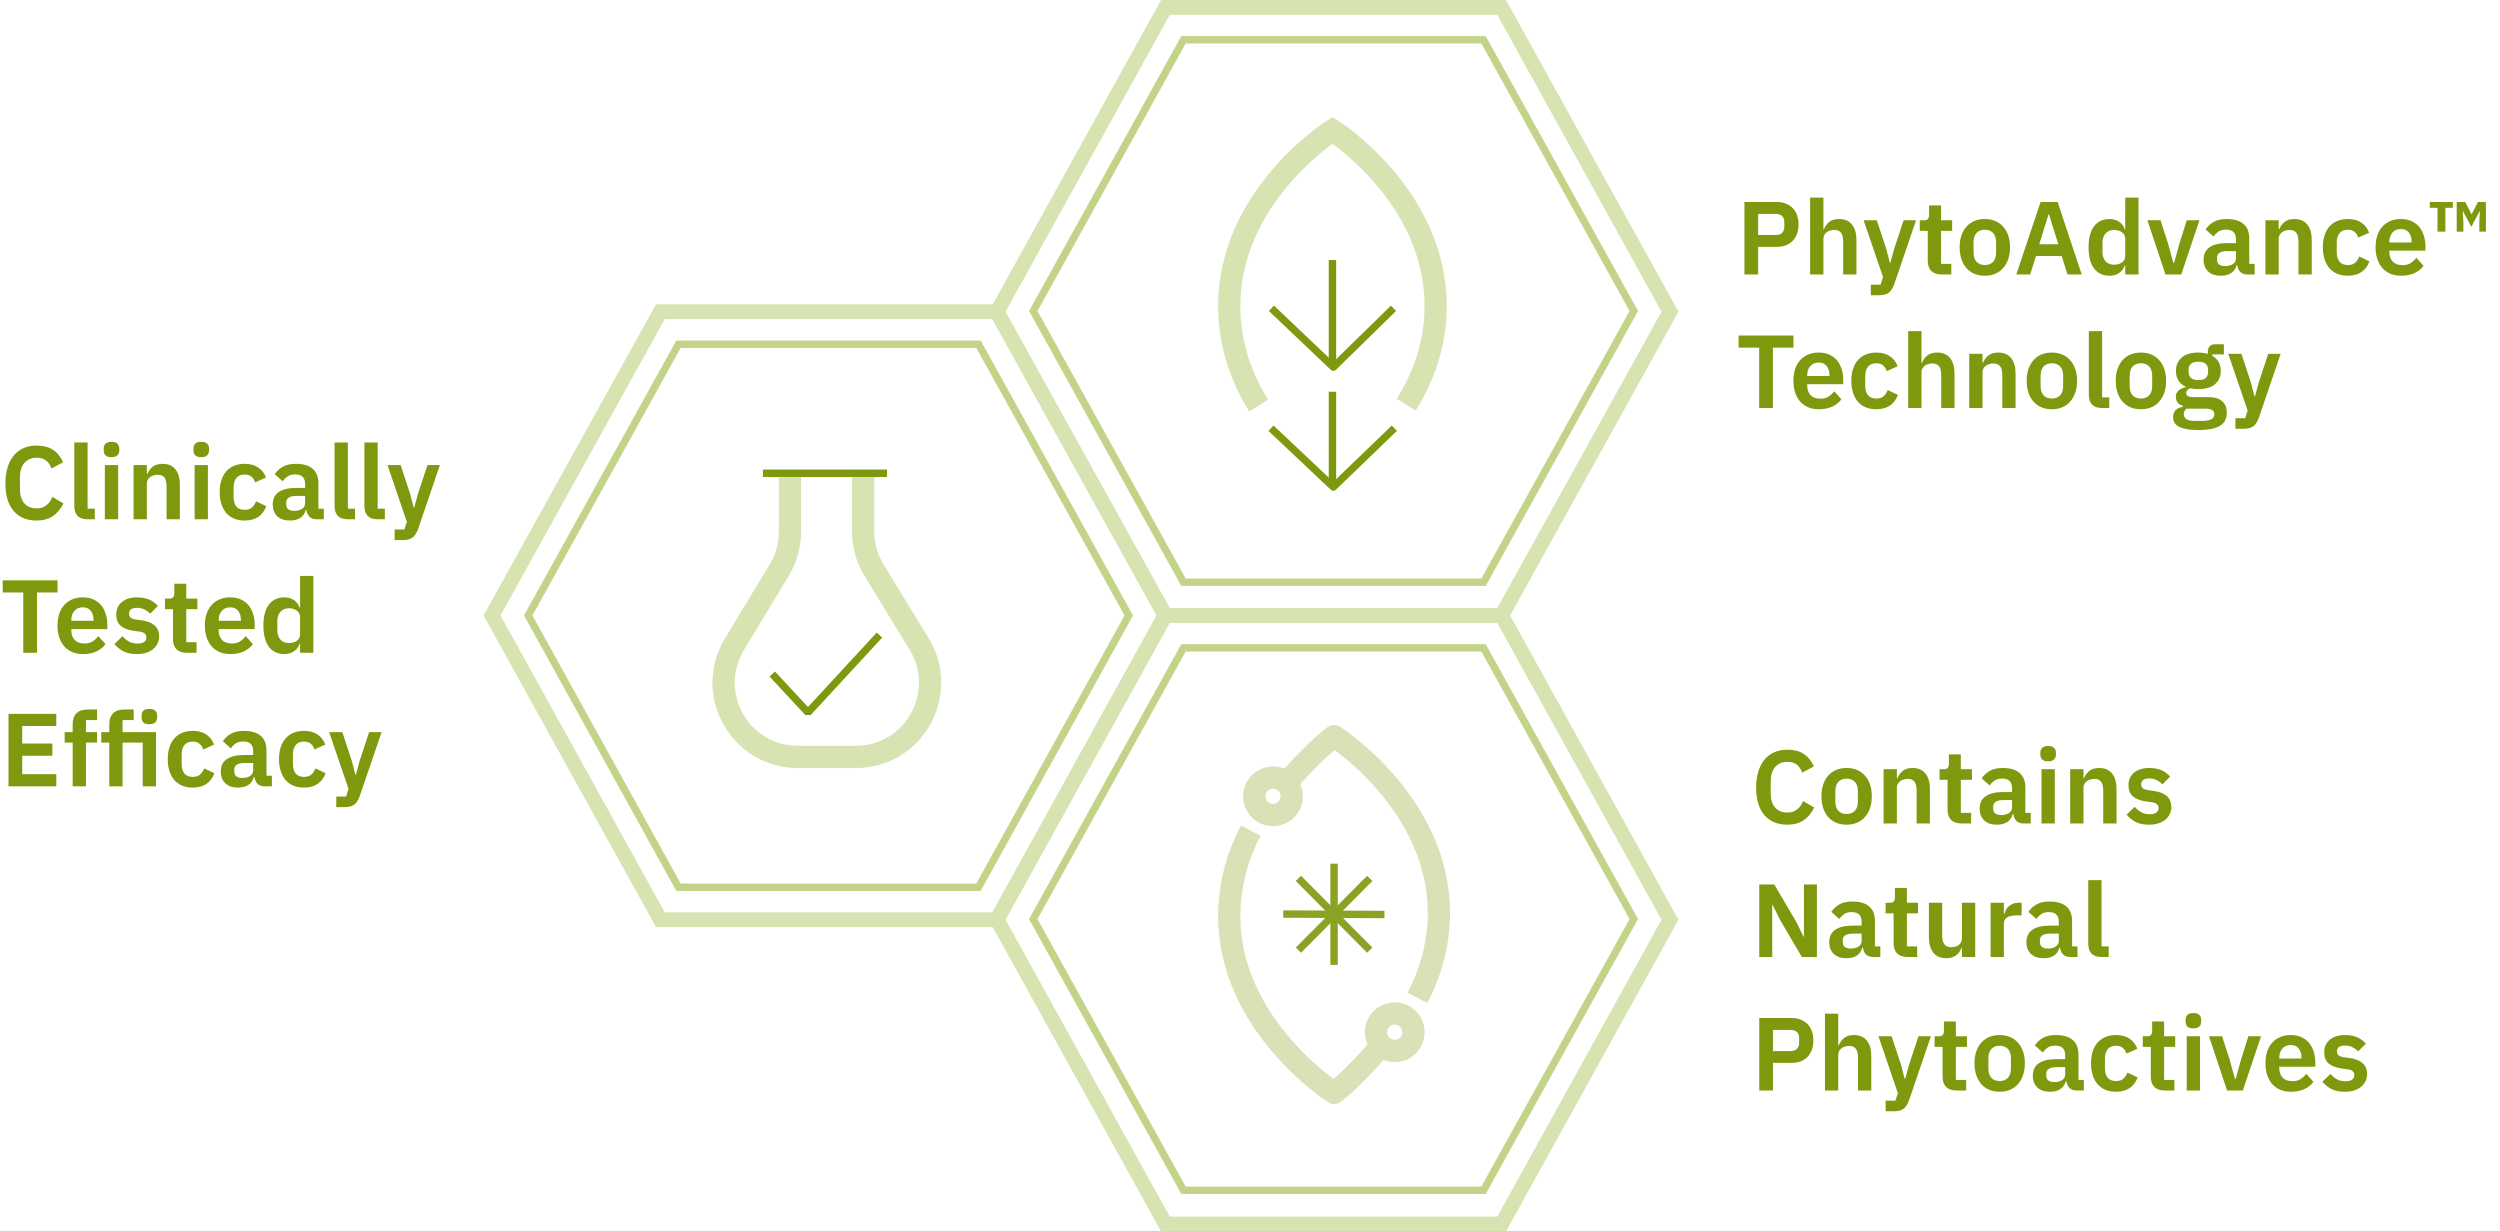 <svg width="337" height="166" viewBox="0 0 337 166" fill="none" xmlns="http://www.w3.org/2000/svg">
<path d="M235.148 37V27.228H239.544C239.992 27.228 240.393 27.303 240.748 27.452C241.112 27.592 241.42 27.797 241.672 28.068C241.924 28.329 242.115 28.647 242.246 29.02C242.377 29.393 242.442 29.804 242.442 30.252C242.442 30.709 242.377 31.125 242.246 31.498C242.115 31.862 241.924 32.179 241.672 32.45C241.42 32.711 241.112 32.917 240.748 33.066C240.393 33.206 239.992 33.276 239.544 33.276H236.996V37H235.148ZM236.996 31.68H239.376C239.731 31.68 240.011 31.587 240.216 31.4C240.421 31.204 240.524 30.929 240.524 30.574V29.93C240.524 29.575 240.421 29.305 240.216 29.118C240.011 28.931 239.731 28.838 239.376 28.838H236.996V31.68ZM244.005 26.64H245.797V30.91H245.867C246.016 30.518 246.249 30.191 246.567 29.93C246.893 29.659 247.341 29.524 247.911 29.524C248.667 29.524 249.245 29.771 249.647 30.266C250.048 30.761 250.249 31.465 250.249 32.38V37H248.457V32.562C248.457 32.039 248.363 31.647 248.177 31.386C247.99 31.125 247.682 30.994 247.253 30.994C247.066 30.994 246.884 31.022 246.707 31.078C246.539 31.125 246.385 31.199 246.245 31.302C246.114 31.395 246.007 31.517 245.923 31.666C245.839 31.806 245.797 31.974 245.797 32.17V37H244.005V26.64ZM256.606 29.692H258.286L255.346 38.302C255.253 38.563 255.145 38.787 255.024 38.974C254.912 39.17 254.777 39.329 254.618 39.45C254.459 39.571 254.268 39.66 254.044 39.716C253.82 39.772 253.559 39.8 253.26 39.8H252.182V38.372H253.498L253.834 37.35L251.216 29.692H252.994L254.268 33.556L254.744 35.404H254.828L255.332 33.556L256.606 29.692ZM261.75 37C261.134 37 260.662 36.841 260.336 36.524C260.018 36.197 259.86 35.735 259.86 35.138V31.12H258.782V29.692H259.342C259.612 29.692 259.794 29.631 259.888 29.51C259.99 29.379 260.042 29.188 260.042 28.936V27.69H261.652V29.692H263.15V31.12H261.652V35.572H263.038V37H261.75ZM267.547 37.168C267.025 37.168 266.553 37.079 266.133 36.902C265.723 36.725 265.368 36.468 265.069 36.132C264.78 35.796 264.556 35.395 264.397 34.928C264.239 34.452 264.159 33.92 264.159 33.332C264.159 32.744 264.239 32.217 264.397 31.75C264.556 31.283 264.78 30.887 265.069 30.56C265.368 30.224 265.723 29.967 266.133 29.79C266.553 29.613 267.025 29.524 267.547 29.524C268.07 29.524 268.541 29.613 268.961 29.79C269.381 29.967 269.736 30.224 270.025 30.56C270.324 30.887 270.553 31.283 270.711 31.75C270.87 32.217 270.949 32.744 270.949 33.332C270.949 33.92 270.87 34.452 270.711 34.928C270.553 35.395 270.324 35.796 270.025 36.132C269.736 36.468 269.381 36.725 268.961 36.902C268.541 37.079 268.07 37.168 267.547 37.168ZM267.547 35.726C268.023 35.726 268.397 35.581 268.667 35.292C268.938 35.003 269.073 34.578 269.073 34.018V32.66C269.073 32.109 268.938 31.689 268.667 31.4C268.397 31.111 268.023 30.966 267.547 30.966C267.081 30.966 266.712 31.111 266.441 31.4C266.171 31.689 266.035 32.109 266.035 32.66V34.018C266.035 34.578 266.171 35.003 266.441 35.292C266.712 35.581 267.081 35.726 267.547 35.726ZM278.698 37L277.914 34.508H274.442L273.672 37H271.796L275.072 27.228H277.368L280.616 37H278.698ZM276.206 28.908H276.136L274.89 32.926H277.466L276.206 28.908ZM286.48 35.782H286.41C286.28 36.202 286.032 36.538 285.668 36.79C285.304 37.042 284.88 37.168 284.394 37.168C283.47 37.168 282.761 36.837 282.266 36.174C281.781 35.511 281.538 34.564 281.538 33.332C281.538 32.109 281.781 31.171 282.266 30.518C282.761 29.855 283.47 29.524 284.394 29.524C284.88 29.524 285.304 29.65 285.668 29.902C286.032 30.145 286.28 30.476 286.41 30.896H286.48V26.64H288.272V37H286.48V35.782ZM284.968 35.684C285.398 35.684 285.757 35.581 286.046 35.376C286.336 35.171 286.48 34.877 286.48 34.494V32.17C286.48 31.815 286.336 31.531 286.046 31.316C285.757 31.101 285.398 30.994 284.968 30.994C284.502 30.994 284.124 31.153 283.834 31.47C283.554 31.778 283.414 32.193 283.414 32.716V33.976C283.414 34.499 283.554 34.914 283.834 35.222C284.124 35.53 284.502 35.684 284.968 35.684ZM291.907 37L289.471 29.692H291.235L292.257 32.842L292.971 35.446H293.069L293.783 32.842L294.777 29.692H296.485L294.035 37H291.907ZM302.933 37C302.541 37 302.229 36.888 301.995 36.664C301.771 36.431 301.631 36.123 301.575 35.74H301.491C301.37 36.216 301.123 36.575 300.749 36.818C300.376 37.051 299.914 37.168 299.363 37.168C298.617 37.168 298.043 36.972 297.641 36.58C297.24 36.188 297.039 35.665 297.039 35.012C297.039 34.256 297.31 33.696 297.851 33.332C298.393 32.959 299.163 32.772 300.161 32.772H301.407V32.24C301.407 31.829 301.3 31.512 301.085 31.288C300.871 31.064 300.525 30.952 300.049 30.952C299.629 30.952 299.289 31.045 299.027 31.232C298.775 31.409 298.561 31.624 298.383 31.876L297.319 30.924C297.59 30.504 297.949 30.168 298.397 29.916C298.845 29.655 299.438 29.524 300.175 29.524C301.165 29.524 301.916 29.748 302.429 30.196C302.943 30.644 303.199 31.288 303.199 32.128V35.572H303.927V37H302.933ZM299.965 35.866C300.367 35.866 300.707 35.777 300.987 35.6C301.267 35.423 301.407 35.161 301.407 34.816V33.85H300.259C299.326 33.85 298.859 34.149 298.859 34.746V34.984C298.859 35.283 298.953 35.507 299.139 35.656C299.335 35.796 299.611 35.866 299.965 35.866ZM305.378 37V29.692H307.17V30.91H307.24C307.389 30.518 307.622 30.191 307.94 29.93C308.266 29.659 308.714 29.524 309.284 29.524C310.04 29.524 310.618 29.771 311.02 30.266C311.421 30.761 311.622 31.465 311.622 32.38V37H309.83V32.562C309.83 32.039 309.736 31.647 309.55 31.386C309.363 31.125 309.055 30.994 308.626 30.994C308.439 30.994 308.257 31.022 308.08 31.078C307.912 31.125 307.758 31.199 307.618 31.302C307.487 31.395 307.38 31.517 307.296 31.666C307.212 31.806 307.17 31.974 307.17 32.17V37H305.378ZM316.492 37.168C315.951 37.168 315.47 37.079 315.05 36.902C314.63 36.725 314.276 36.468 313.986 36.132C313.706 35.796 313.492 35.395 313.342 34.928C313.193 34.452 313.118 33.92 313.118 33.332C313.118 32.744 313.193 32.217 313.342 31.75C313.492 31.283 313.706 30.887 313.986 30.56C314.276 30.224 314.63 29.967 315.05 29.79C315.47 29.613 315.951 29.524 316.492 29.524C317.23 29.524 317.836 29.687 318.312 30.014C318.798 30.341 319.148 30.793 319.362 31.372L317.892 32.03C317.808 31.722 317.65 31.47 317.416 31.274C317.192 31.069 316.884 30.966 316.492 30.966C315.988 30.966 315.61 31.125 315.358 31.442C315.116 31.759 314.994 32.175 314.994 32.688V34.018C314.994 34.531 315.116 34.947 315.358 35.264C315.61 35.572 315.988 35.726 316.492 35.726C316.922 35.726 317.253 35.619 317.486 35.404C317.72 35.18 317.902 34.905 318.032 34.578L319.404 35.236C319.162 35.88 318.793 36.365 318.298 36.692C317.804 37.009 317.202 37.168 316.492 37.168ZM323.672 37.168C323.13 37.168 322.645 37.079 322.216 36.902C321.796 36.715 321.436 36.459 321.138 36.132C320.848 35.796 320.624 35.395 320.466 34.928C320.307 34.452 320.228 33.92 320.228 33.332C320.228 32.753 320.302 32.231 320.452 31.764C320.61 31.297 320.834 30.901 321.124 30.574C321.413 30.238 321.768 29.981 322.188 29.804C322.608 29.617 323.084 29.524 323.616 29.524C324.185 29.524 324.68 29.622 325.1 29.818C325.52 30.014 325.865 30.28 326.136 30.616C326.406 30.952 326.607 31.344 326.738 31.792C326.878 32.231 326.948 32.702 326.948 33.206V33.794H322.09V33.976C322.09 34.508 322.239 34.937 322.538 35.264C322.836 35.581 323.28 35.74 323.868 35.74C324.316 35.74 324.68 35.647 324.96 35.46C325.249 35.273 325.506 35.035 325.73 34.746L326.696 35.824C326.397 36.244 325.986 36.575 325.464 36.818C324.95 37.051 324.353 37.168 323.672 37.168ZM323.644 30.868C323.168 30.868 322.79 31.027 322.51 31.344C322.23 31.661 322.09 32.072 322.09 32.576V32.688H325.086V32.562C325.086 32.058 324.96 31.652 324.708 31.344C324.465 31.027 324.11 30.868 323.644 30.868ZM328.574 31.232V28.012H327.538V27.228H330.646V28.012H329.638V31.232H328.574ZM331.164 31.232V27.228H332.312L333.138 28.838H333.208L334.02 27.228H335.098V31.232H334.216V29.776L334.286 28.502H334.23L333.138 30.574L332.018 28.502H331.962L332.06 29.776V31.232H331.164ZM238.984 46.866V55H237.136V46.866H234.364V45.228H241.756V46.866H238.984ZM245.195 55.168C244.654 55.168 244.168 55.079 243.739 54.902C243.319 54.715 242.96 54.459 242.661 54.132C242.372 53.796 242.148 53.395 241.989 52.928C241.83 52.452 241.751 51.92 241.751 51.332C241.751 50.753 241.826 50.231 241.975 49.764C242.134 49.297 242.358 48.901 242.647 48.574C242.936 48.238 243.291 47.981 243.711 47.804C244.131 47.617 244.607 47.524 245.139 47.524C245.708 47.524 246.203 47.622 246.623 47.818C247.043 48.014 247.388 48.28 247.659 48.616C247.93 48.952 248.13 49.344 248.261 49.792C248.401 50.231 248.471 50.702 248.471 51.206V51.794H243.613V51.976C243.613 52.508 243.762 52.937 244.061 53.264C244.36 53.581 244.803 53.74 245.391 53.74C245.839 53.74 246.203 53.647 246.483 53.46C246.772 53.273 247.029 53.035 247.253 52.746L248.219 53.824C247.92 54.244 247.51 54.575 246.987 54.818C246.474 55.051 245.876 55.168 245.195 55.168ZM245.167 48.868C244.691 48.868 244.313 49.027 244.033 49.344C243.753 49.661 243.613 50.072 243.613 50.576V50.688H246.609V50.562C246.609 50.058 246.483 49.652 246.231 49.344C245.988 49.027 245.634 48.868 245.167 48.868ZM252.932 55.168C252.39 55.168 251.91 55.079 251.49 54.902C251.07 54.725 250.715 54.468 250.426 54.132C250.146 53.796 249.931 53.395 249.782 52.928C249.632 52.452 249.558 51.92 249.558 51.332C249.558 50.744 249.632 50.217 249.782 49.75C249.931 49.283 250.146 48.887 250.426 48.56C250.715 48.224 251.07 47.967 251.49 47.79C251.91 47.613 252.39 47.524 252.932 47.524C253.669 47.524 254.276 47.687 254.752 48.014C255.237 48.341 255.587 48.793 255.802 49.372L254.332 50.03C254.248 49.722 254.089 49.47 253.856 49.274C253.632 49.069 253.324 48.966 252.932 48.966C252.428 48.966 252.05 49.125 251.798 49.442C251.555 49.759 251.434 50.175 251.434 50.688V52.018C251.434 52.531 251.555 52.947 251.798 53.264C252.05 53.572 252.428 53.726 252.932 53.726C253.361 53.726 253.692 53.619 253.926 53.404C254.159 53.18 254.341 52.905 254.472 52.578L255.844 53.236C255.601 53.88 255.232 54.365 254.738 54.692C254.243 55.009 253.641 55.168 252.932 55.168ZM257.225 44.64H259.017V48.91H259.087C259.237 48.518 259.47 48.191 259.787 47.93C260.114 47.659 260.562 47.524 261.131 47.524C261.887 47.524 262.466 47.771 262.867 48.266C263.269 48.761 263.469 49.465 263.469 50.38V55H261.677V50.562C261.677 50.039 261.584 49.647 261.397 49.386C261.211 49.125 260.903 48.994 260.473 48.994C260.287 48.994 260.105 49.022 259.927 49.078C259.759 49.125 259.605 49.199 259.465 49.302C259.335 49.395 259.227 49.517 259.143 49.666C259.059 49.806 259.017 49.974 259.017 50.17V55H257.225V44.64ZM265.456 55V47.692H267.248V48.91H267.318C267.467 48.518 267.701 48.191 268.018 47.93C268.345 47.659 268.793 47.524 269.362 47.524C270.118 47.524 270.697 47.771 271.098 48.266C271.499 48.761 271.7 49.465 271.7 50.38V55H269.908V50.562C269.908 50.039 269.815 49.647 269.628 49.386C269.441 49.125 269.133 48.994 268.704 48.994C268.517 48.994 268.335 49.022 268.158 49.078C267.99 49.125 267.836 49.199 267.696 49.302C267.565 49.395 267.458 49.517 267.374 49.666C267.29 49.806 267.248 49.974 267.248 50.17V55H265.456ZM276.584 55.168C276.062 55.168 275.59 55.079 275.17 54.902C274.76 54.725 274.405 54.468 274.106 54.132C273.817 53.796 273.593 53.395 273.434 52.928C273.276 52.452 273.196 51.92 273.196 51.332C273.196 50.744 273.276 50.217 273.434 49.75C273.593 49.283 273.817 48.887 274.106 48.56C274.405 48.224 274.76 47.967 275.17 47.79C275.59 47.613 276.062 47.524 276.584 47.524C277.107 47.524 277.578 47.613 277.998 47.79C278.418 47.967 278.773 48.224 279.062 48.56C279.361 48.887 279.59 49.283 279.748 49.75C279.907 50.217 279.986 50.744 279.986 51.332C279.986 51.92 279.907 52.452 279.748 52.928C279.59 53.395 279.361 53.796 279.062 54.132C278.773 54.468 278.418 54.725 277.998 54.902C277.578 55.079 277.107 55.168 276.584 55.168ZM276.584 53.726C277.06 53.726 277.434 53.581 277.704 53.292C277.975 53.003 278.11 52.578 278.11 52.018V50.66C278.11 50.109 277.975 49.689 277.704 49.4C277.434 49.111 277.06 48.966 276.584 48.966C276.118 48.966 275.749 49.111 275.478 49.4C275.208 49.689 275.072 50.109 275.072 50.66V52.018C275.072 52.578 275.208 53.003 275.478 53.292C275.749 53.581 276.118 53.726 276.584 53.726ZM283.367 55C282.751 55 282.298 54.846 282.009 54.538C281.72 54.23 281.575 53.796 281.575 53.236V44.64H283.367V53.572H284.333V55H283.367ZM288.588 55.168C288.066 55.168 287.594 55.079 287.174 54.902C286.764 54.725 286.409 54.468 286.11 54.132C285.821 53.796 285.597 53.395 285.438 52.928C285.28 52.452 285.2 51.92 285.2 51.332C285.2 50.744 285.28 50.217 285.438 49.75C285.597 49.283 285.821 48.887 286.11 48.56C286.409 48.224 286.764 47.967 287.174 47.79C287.594 47.613 288.066 47.524 288.588 47.524C289.111 47.524 289.582 47.613 290.002 47.79C290.422 47.967 290.777 48.224 291.066 48.56C291.365 48.887 291.594 49.283 291.752 49.75C291.911 50.217 291.99 50.744 291.99 51.332C291.99 51.92 291.911 52.452 291.752 52.928C291.594 53.395 291.365 53.796 291.066 54.132C290.777 54.468 290.422 54.725 290.002 54.902C289.582 55.079 289.111 55.168 288.588 55.168ZM288.588 53.726C289.064 53.726 289.438 53.581 289.708 53.292C289.979 53.003 290.114 52.578 290.114 52.018V50.66C290.114 50.109 289.979 49.689 289.708 49.4C289.438 49.111 289.064 48.966 288.588 48.966C288.122 48.966 287.753 49.111 287.482 49.4C287.212 49.689 287.076 50.109 287.076 50.66V52.018C287.076 52.578 287.212 53.003 287.482 53.292C287.753 53.581 288.122 53.726 288.588 53.726ZM300.173 55.616C300.173 55.999 300.103 56.335 299.963 56.624C299.832 56.923 299.613 57.17 299.305 57.366C298.997 57.562 298.6 57.711 298.115 57.814C297.63 57.917 297.037 57.968 296.337 57.968C295.721 57.968 295.198 57.926 294.769 57.842C294.34 57.767 293.985 57.655 293.705 57.506C293.434 57.366 293.238 57.189 293.117 56.974C292.996 56.759 292.935 56.517 292.935 56.246C292.935 55.835 293.047 55.513 293.271 55.28C293.504 55.056 293.826 54.911 294.237 54.846V54.692C293.938 54.617 293.705 54.473 293.537 54.258C293.378 54.034 293.299 53.773 293.299 53.474C293.299 53.287 293.336 53.124 293.411 52.984C293.486 52.835 293.584 52.709 293.705 52.606C293.836 52.503 293.98 52.419 294.139 52.354C294.298 52.279 294.466 52.223 294.643 52.186V52.13C294.195 51.925 293.859 51.64 293.635 51.276C293.42 50.912 293.313 50.487 293.313 50.002C293.313 49.255 293.57 48.658 294.083 48.21C294.596 47.753 295.348 47.524 296.337 47.524C296.561 47.524 296.78 47.538 296.995 47.566C297.219 47.594 297.424 47.641 297.611 47.706V47.468C297.611 46.759 297.956 46.404 298.647 46.404H299.781V47.776H298.227V47.972C298.61 48.187 298.894 48.467 299.081 48.812C299.268 49.157 299.361 49.554 299.361 50.002C299.361 50.739 299.104 51.332 298.591 51.78C298.087 52.228 297.336 52.452 296.337 52.452C295.908 52.452 295.534 52.41 295.217 52.326C295.077 52.391 294.956 52.48 294.853 52.592C294.75 52.695 294.699 52.825 294.699 52.984C294.699 53.348 295.016 53.53 295.651 53.53H297.611C298.507 53.53 299.156 53.717 299.557 54.09C299.968 54.454 300.173 54.963 300.173 55.616ZM298.493 55.826C298.493 55.593 298.4 55.411 298.213 55.28C298.026 55.149 297.704 55.084 297.247 55.084H294.755C294.503 55.271 294.377 55.523 294.377 55.84C294.377 56.12 294.494 56.339 294.727 56.498C294.96 56.657 295.357 56.736 295.917 56.736H296.813C297.401 56.736 297.826 56.661 298.087 56.512C298.358 56.363 298.493 56.134 298.493 55.826ZM296.337 51.234C297.214 51.234 297.653 50.861 297.653 50.114V49.876C297.653 49.129 297.214 48.756 296.337 48.756C295.46 48.756 295.021 49.129 295.021 49.876V50.114C295.021 50.861 295.46 51.234 296.337 51.234ZM305.756 47.692H307.436L304.496 56.302C304.403 56.563 304.296 56.787 304.174 56.974C304.062 57.17 303.927 57.329 303.768 57.45C303.61 57.571 303.418 57.66 303.194 57.716C302.97 57.772 302.709 57.8 302.41 57.8H301.332V56.372H302.648L302.984 55.35L300.366 47.692H302.144L303.418 51.556L303.894 53.404H303.978L304.482 51.556L305.756 47.692Z" fill="#7E990D"/>
<path d="M240.942 111.168C240.298 111.168 239.715 111.065 239.192 110.86C238.679 110.645 238.235 110.328 237.862 109.908C237.498 109.488 237.218 108.97 237.022 108.354C236.826 107.729 236.728 107.005 236.728 106.184C236.728 105.363 236.826 104.635 237.022 104C237.218 103.356 237.498 102.819 237.862 102.39C238.235 101.951 238.679 101.62 239.192 101.396C239.715 101.172 240.298 101.06 240.942 101.06C241.819 101.06 242.547 101.247 243.126 101.62C243.705 101.993 244.167 102.558 244.512 103.314L242.93 104.154C242.79 103.715 242.561 103.365 242.244 103.104C241.927 102.833 241.493 102.698 240.942 102.698C240.251 102.698 239.701 102.931 239.29 103.398C238.889 103.865 238.688 104.518 238.688 105.358V106.898C238.688 107.747 238.889 108.401 239.29 108.858C239.701 109.306 240.251 109.53 240.942 109.53C241.493 109.53 241.941 109.381 242.286 109.082C242.641 108.783 242.897 108.415 243.056 107.976L244.554 108.858C244.199 109.586 243.728 110.155 243.14 110.566C242.552 110.967 241.819 111.168 240.942 111.168ZM248.916 111.168C248.394 111.168 247.922 111.079 247.502 110.902C247.092 110.725 246.737 110.468 246.438 110.132C246.149 109.796 245.925 109.395 245.766 108.928C245.608 108.452 245.528 107.92 245.528 107.332C245.528 106.744 245.608 106.217 245.766 105.75C245.925 105.283 246.149 104.887 246.438 104.56C246.737 104.224 247.092 103.967 247.502 103.79C247.922 103.613 248.394 103.524 248.916 103.524C249.439 103.524 249.91 103.613 250.33 103.79C250.75 103.967 251.105 104.224 251.394 104.56C251.693 104.887 251.922 105.283 252.08 105.75C252.239 106.217 252.318 106.744 252.318 107.332C252.318 107.92 252.239 108.452 252.08 108.928C251.922 109.395 251.693 109.796 251.394 110.132C251.105 110.468 250.75 110.725 250.33 110.902C249.91 111.079 249.439 111.168 248.916 111.168ZM248.916 109.726C249.392 109.726 249.766 109.581 250.036 109.292C250.307 109.003 250.442 108.578 250.442 108.018V106.66C250.442 106.109 250.307 105.689 250.036 105.4C249.766 105.111 249.392 104.966 248.916 104.966C248.45 104.966 248.081 105.111 247.81 105.4C247.54 105.689 247.404 106.109 247.404 106.66V108.018C247.404 108.578 247.54 109.003 247.81 109.292C248.081 109.581 248.45 109.726 248.916 109.726ZM253.907 111V103.692H255.699V104.91H255.769C255.918 104.518 256.152 104.191 256.469 103.93C256.796 103.659 257.244 103.524 257.813 103.524C258.569 103.524 259.148 103.771 259.549 104.266C259.95 104.761 260.151 105.465 260.151 106.38V111H258.359V106.562C258.359 106.039 258.266 105.647 258.079 105.386C257.892 105.125 257.584 104.994 257.155 104.994C256.968 104.994 256.786 105.022 256.609 105.078C256.441 105.125 256.287 105.199 256.147 105.302C256.016 105.395 255.909 105.517 255.825 105.666C255.741 105.806 255.699 105.974 255.699 106.17V111H253.907ZM264.42 111C263.804 111 263.332 110.841 263.006 110.524C262.688 110.197 262.53 109.735 262.53 109.138V105.12H261.452V103.692H262.012C262.282 103.692 262.464 103.631 262.558 103.51C262.66 103.379 262.712 103.188 262.712 102.936V101.69H264.322V103.692H265.82V105.12H264.322V109.572H265.708V111H264.42ZM272.75 111C272.358 111 272.045 110.888 271.812 110.664C271.588 110.431 271.448 110.123 271.392 109.74H271.308C271.187 110.216 270.939 110.575 270.566 110.818C270.193 111.051 269.731 111.168 269.18 111.168C268.433 111.168 267.859 110.972 267.458 110.58C267.057 110.188 266.856 109.665 266.856 109.012C266.856 108.256 267.127 107.696 267.668 107.332C268.209 106.959 268.979 106.772 269.978 106.772H271.224V106.24C271.224 105.829 271.117 105.512 270.902 105.288C270.687 105.064 270.342 104.952 269.866 104.952C269.446 104.952 269.105 105.045 268.844 105.232C268.592 105.409 268.377 105.624 268.2 105.876L267.136 104.924C267.407 104.504 267.766 104.168 268.214 103.916C268.662 103.655 269.255 103.524 269.992 103.524C270.981 103.524 271.733 103.748 272.246 104.196C272.759 104.644 273.016 105.288 273.016 106.128V109.572H273.744V111H272.75ZM269.782 109.866C270.183 109.866 270.524 109.777 270.804 109.6C271.084 109.423 271.224 109.161 271.224 108.816V107.85H270.076C269.143 107.85 268.676 108.149 268.676 108.746V108.984C268.676 109.283 268.769 109.507 268.956 109.656C269.152 109.796 269.427 109.866 269.782 109.866ZM276.09 102.628C275.717 102.628 275.446 102.544 275.278 102.376C275.12 102.208 275.04 101.993 275.04 101.732V101.452C275.04 101.191 275.12 100.976 275.278 100.808C275.446 100.64 275.717 100.556 276.09 100.556C276.454 100.556 276.72 100.64 276.888 100.808C277.056 100.976 277.14 101.191 277.14 101.452V101.732C277.14 101.993 277.056 102.208 276.888 102.376C276.72 102.544 276.454 102.628 276.09 102.628ZM275.194 103.692H276.986V111H275.194V103.692ZM279.063 111V103.692H280.855V104.91H280.925C281.075 104.518 281.308 104.191 281.625 103.93C281.952 103.659 282.4 103.524 282.969 103.524C283.725 103.524 284.304 103.771 284.705 104.266C285.107 104.761 285.307 105.465 285.307 106.38V111H283.515V106.562C283.515 106.039 283.422 105.647 283.235 105.386C283.049 105.125 282.741 104.994 282.311 104.994C282.125 104.994 281.943 105.022 281.765 105.078C281.597 105.125 281.443 105.199 281.303 105.302C281.173 105.395 281.065 105.517 280.981 105.666C280.897 105.806 280.855 105.974 280.855 106.17V111H279.063ZM289.688 111.168C288.988 111.168 288.4 111.051 287.924 110.818C287.448 110.575 287.028 110.244 286.664 109.824L287.756 108.76C288.026 109.068 288.32 109.311 288.638 109.488C288.964 109.665 289.338 109.754 289.758 109.754C290.187 109.754 290.495 109.679 290.682 109.53C290.878 109.381 290.976 109.175 290.976 108.914C290.976 108.699 290.906 108.531 290.766 108.41C290.635 108.279 290.406 108.191 290.08 108.144L289.352 108.046C288.558 107.943 287.952 107.719 287.532 107.374C287.121 107.019 286.916 106.506 286.916 105.834C286.916 105.479 286.981 105.162 287.112 104.882C287.242 104.593 287.429 104.35 287.672 104.154C287.914 103.949 288.204 103.795 288.54 103.692C288.885 103.58 289.268 103.524 289.688 103.524C290.042 103.524 290.355 103.552 290.626 103.608C290.906 103.655 291.158 103.729 291.382 103.832C291.606 103.925 291.811 104.047 291.998 104.196C292.184 104.336 292.366 104.495 292.544 104.672L291.494 105.722C291.279 105.498 291.022 105.311 290.724 105.162C290.425 105.013 290.098 104.938 289.744 104.938C289.352 104.938 289.067 105.008 288.89 105.148C288.722 105.288 288.638 105.47 288.638 105.694C288.638 105.937 288.708 106.123 288.848 106.254C288.997 106.375 289.244 106.464 289.59 106.52L290.332 106.618C291.909 106.842 292.698 107.561 292.698 108.774C292.698 109.129 292.623 109.455 292.474 109.754C292.334 110.043 292.133 110.295 291.872 110.51C291.61 110.715 291.293 110.879 290.92 111C290.556 111.112 290.145 111.168 289.688 111.168ZM239.948 123.988L238.94 121.958H238.898V129H237.148V119.228H239.178L242.118 124.24L243.126 126.27H243.168V119.228H244.918V129H242.888L239.948 123.988ZM252.475 129C252.083 129 251.77 128.888 251.537 128.664C251.313 128.431 251.173 128.123 251.117 127.74H251.033C250.911 128.216 250.664 128.575 250.291 128.818C249.917 129.051 249.455 129.168 248.905 129.168C248.158 129.168 247.584 128.972 247.183 128.58C246.781 128.188 246.581 127.665 246.581 127.012C246.581 126.256 246.851 125.696 247.393 125.332C247.934 124.959 248.704 124.772 249.703 124.772H250.949V124.24C250.949 123.829 250.841 123.512 250.627 123.288C250.412 123.064 250.067 122.952 249.591 122.952C249.171 122.952 248.83 123.045 248.569 123.232C248.317 123.409 248.102 123.624 247.925 123.876L246.861 122.924C247.131 122.504 247.491 122.168 247.939 121.916C248.387 121.655 248.979 121.524 249.717 121.524C250.706 121.524 251.457 121.748 251.971 122.196C252.484 122.644 252.741 123.288 252.741 124.128V127.572H253.469V129H252.475ZM249.507 127.866C249.908 127.866 250.249 127.777 250.529 127.6C250.809 127.423 250.949 127.161 250.949 126.816V125.85H249.801C248.867 125.85 248.401 126.149 248.401 126.746V126.984C248.401 127.283 248.494 127.507 248.681 127.656C248.877 127.796 249.152 127.866 249.507 127.866ZM257.146 129C256.53 129 256.059 128.841 255.732 128.524C255.415 128.197 255.256 127.735 255.256 127.138V123.12H254.178V121.692H254.738C255.009 121.692 255.191 121.631 255.284 121.51C255.387 121.379 255.438 121.188 255.438 120.936V119.69H257.048V121.692H258.546V123.12H257.048V127.572H258.434V129H257.146ZM264.468 127.782H264.398C264.333 127.969 264.244 128.146 264.132 128.314C264.03 128.473 263.894 128.617 263.726 128.748C263.568 128.879 263.372 128.981 263.138 129.056C262.914 129.131 262.653 129.168 262.354 129.168C261.598 129.168 261.02 128.921 260.618 128.426C260.217 127.931 260.016 127.227 260.016 126.312V121.692H261.808V126.13C261.808 126.634 261.906 127.021 262.102 127.292C262.298 127.553 262.611 127.684 263.04 127.684C263.218 127.684 263.39 127.661 263.558 127.614C263.736 127.567 263.89 127.497 264.02 127.404C264.151 127.301 264.258 127.18 264.342 127.04C264.426 126.891 264.468 126.718 264.468 126.522V121.692H266.26V129H264.468V127.782ZM268.331 129V121.692H270.123V123.204H270.193C270.24 123.008 270.31 122.821 270.403 122.644C270.506 122.457 270.636 122.294 270.795 122.154C270.954 122.014 271.14 121.902 271.355 121.818C271.579 121.734 271.836 121.692 272.125 121.692H272.517V123.386H271.957C271.35 123.386 270.893 123.475 270.585 123.652C270.277 123.829 270.123 124.119 270.123 124.52V129H268.331ZM279.053 129C278.661 129 278.348 128.888 278.115 128.664C277.891 128.431 277.751 128.123 277.695 127.74H277.611C277.489 128.216 277.242 128.575 276.869 128.818C276.495 129.051 276.033 129.168 275.483 129.168C274.736 129.168 274.162 128.972 273.761 128.58C273.359 128.188 273.159 127.665 273.159 127.012C273.159 126.256 273.429 125.696 273.971 125.332C274.512 124.959 275.282 124.772 276.281 124.772H277.527V124.24C277.527 123.829 277.419 123.512 277.205 123.288C276.99 123.064 276.645 122.952 276.169 122.952C275.749 122.952 275.408 123.045 275.147 123.232C274.895 123.409 274.68 123.624 274.503 123.876L273.439 122.924C273.709 122.504 274.069 122.168 274.517 121.916C274.965 121.655 275.557 121.524 276.295 121.524C277.284 121.524 278.035 121.748 278.549 122.196C279.062 122.644 279.319 123.288 279.319 124.128V127.572H280.047V129H279.053ZM276.085 127.866C276.486 127.866 276.827 127.777 277.107 127.6C277.387 127.423 277.527 127.161 277.527 126.816V125.85H276.379C275.445 125.85 274.979 126.149 274.979 126.746V126.984C274.979 127.283 275.072 127.507 275.259 127.656C275.455 127.796 275.73 127.866 276.085 127.866ZM283.289 129C282.673 129 282.22 128.846 281.931 128.538C281.642 128.23 281.497 127.796 281.497 127.236V118.64H283.289V127.572H284.255V129H283.289ZM237.148 147V137.228H241.544C241.992 137.228 242.393 137.303 242.748 137.452C243.112 137.592 243.42 137.797 243.672 138.068C243.924 138.329 244.115 138.647 244.246 139.02C244.377 139.393 244.442 139.804 244.442 140.252C244.442 140.709 244.377 141.125 244.246 141.498C244.115 141.862 243.924 142.179 243.672 142.45C243.42 142.711 243.112 142.917 242.748 143.066C242.393 143.206 241.992 143.276 241.544 143.276H238.996V147H237.148ZM238.996 141.68H241.376C241.731 141.68 242.011 141.587 242.216 141.4C242.421 141.204 242.524 140.929 242.524 140.574V139.93C242.524 139.575 242.421 139.305 242.216 139.118C242.011 138.931 241.731 138.838 241.376 138.838H238.996V141.68ZM246.005 136.64H247.797V140.91H247.867C248.016 140.518 248.249 140.191 248.567 139.93C248.893 139.659 249.341 139.524 249.911 139.524C250.667 139.524 251.245 139.771 251.647 140.266C252.048 140.761 252.249 141.465 252.249 142.38V147H250.457V142.562C250.457 142.039 250.363 141.647 250.177 141.386C249.99 141.125 249.682 140.994 249.253 140.994C249.066 140.994 248.884 141.022 248.707 141.078C248.539 141.125 248.385 141.199 248.245 141.302C248.114 141.395 248.007 141.517 247.923 141.666C247.839 141.806 247.797 141.974 247.797 142.17V147H246.005V136.64ZM258.606 139.692H260.286L257.346 148.302C257.253 148.563 257.145 148.787 257.024 148.974C256.912 149.17 256.777 149.329 256.618 149.45C256.459 149.571 256.268 149.66 256.044 149.716C255.82 149.772 255.559 149.8 255.26 149.8H254.182V148.372H255.498L255.834 147.35L253.216 139.692H254.994L256.268 143.556L256.744 145.404H256.828L257.332 143.556L258.606 139.692ZM263.75 147C263.134 147 262.662 146.841 262.336 146.524C262.018 146.197 261.86 145.735 261.86 145.138V141.12H260.782V139.692H261.342C261.612 139.692 261.794 139.631 261.888 139.51C261.99 139.379 262.042 139.188 262.042 138.936V137.69H263.652V139.692H265.15V141.12H263.652V145.572H265.038V147H263.75ZM269.547 147.168C269.025 147.168 268.553 147.079 268.133 146.902C267.723 146.725 267.368 146.468 267.069 146.132C266.78 145.796 266.556 145.395 266.397 144.928C266.239 144.452 266.159 143.92 266.159 143.332C266.159 142.744 266.239 142.217 266.397 141.75C266.556 141.283 266.78 140.887 267.069 140.56C267.368 140.224 267.723 139.967 268.133 139.79C268.553 139.613 269.025 139.524 269.547 139.524C270.07 139.524 270.541 139.613 270.961 139.79C271.381 139.967 271.736 140.224 272.025 140.56C272.324 140.887 272.553 141.283 272.711 141.75C272.87 142.217 272.949 142.744 272.949 143.332C272.949 143.92 272.87 144.452 272.711 144.928C272.553 145.395 272.324 145.796 272.025 146.132C271.736 146.468 271.381 146.725 270.961 146.902C270.541 147.079 270.07 147.168 269.547 147.168ZM269.547 145.726C270.023 145.726 270.397 145.581 270.667 145.292C270.938 145.003 271.073 144.578 271.073 144.018V142.66C271.073 142.109 270.938 141.689 270.667 141.4C270.397 141.111 270.023 140.966 269.547 140.966C269.081 140.966 268.712 141.111 268.441 141.4C268.171 141.689 268.035 142.109 268.035 142.66V144.018C268.035 144.578 268.171 145.003 268.441 145.292C268.712 145.581 269.081 145.726 269.547 145.726ZM279.914 147C279.522 147 279.209 146.888 278.976 146.664C278.752 146.431 278.612 146.123 278.556 145.74H278.472C278.351 146.216 278.103 146.575 277.73 146.818C277.357 147.051 276.895 147.168 276.344 147.168C275.597 147.168 275.023 146.972 274.622 146.58C274.221 146.188 274.02 145.665 274.02 145.012C274.02 144.256 274.291 143.696 274.832 143.332C275.373 142.959 276.143 142.772 277.142 142.772H278.388V142.24C278.388 141.829 278.281 141.512 278.066 141.288C277.851 141.064 277.506 140.952 277.03 140.952C276.61 140.952 276.269 141.045 276.008 141.232C275.756 141.409 275.541 141.624 275.364 141.876L274.3 140.924C274.571 140.504 274.93 140.168 275.378 139.916C275.826 139.655 276.419 139.524 277.156 139.524C278.145 139.524 278.897 139.748 279.41 140.196C279.923 140.644 280.18 141.288 280.18 142.128V145.572H280.908V147H279.914ZM276.946 145.866C277.347 145.866 277.688 145.777 277.968 145.6C278.248 145.423 278.388 145.161 278.388 144.816V143.85H277.24C276.307 143.85 275.84 144.149 275.84 144.746V144.984C275.84 145.283 275.933 145.507 276.12 145.656C276.316 145.796 276.591 145.866 276.946 145.866ZM285.242 147.168C284.701 147.168 284.22 147.079 283.8 146.902C283.38 146.725 283.026 146.468 282.736 146.132C282.456 145.796 282.242 145.395 282.092 144.928C281.943 144.452 281.868 143.92 281.868 143.332C281.868 142.744 281.943 142.217 282.092 141.75C282.242 141.283 282.456 140.887 282.736 140.56C283.026 140.224 283.38 139.967 283.8 139.79C284.22 139.613 284.701 139.524 285.242 139.524C285.98 139.524 286.586 139.687 287.062 140.014C287.548 140.341 287.898 140.793 288.112 141.372L286.642 142.03C286.558 141.722 286.4 141.47 286.166 141.274C285.942 141.069 285.634 140.966 285.242 140.966C284.738 140.966 284.36 141.125 284.108 141.442C283.866 141.759 283.744 142.175 283.744 142.688V144.018C283.744 144.531 283.866 144.947 284.108 145.264C284.36 145.572 284.738 145.726 285.242 145.726C285.672 145.726 286.003 145.619 286.236 145.404C286.47 145.18 286.652 144.905 286.782 144.578L288.154 145.236C287.912 145.88 287.543 146.365 287.048 146.692C286.554 147.009 285.952 147.168 285.242 147.168ZM291.818 147C291.202 147 290.731 146.841 290.404 146.524C290.087 146.197 289.928 145.735 289.928 145.138V141.12H288.85V139.692H289.41C289.681 139.692 289.863 139.631 289.956 139.51C290.059 139.379 290.11 139.188 290.11 138.936V137.69H291.72V139.692H293.218V141.12H291.72V145.572H293.106V147H291.818ZM295.668 138.628C295.295 138.628 295.024 138.544 294.856 138.376C294.698 138.208 294.618 137.993 294.618 137.732V137.452C294.618 137.191 294.698 136.976 294.856 136.808C295.024 136.64 295.295 136.556 295.668 136.556C296.032 136.556 296.298 136.64 296.466 136.808C296.634 136.976 296.718 137.191 296.718 137.452V137.732C296.718 137.993 296.634 138.208 296.466 138.376C296.298 138.544 296.032 138.628 295.668 138.628ZM294.772 139.692H296.564V147H294.772V139.692ZM300.209 147L297.773 139.692H299.537L300.559 142.842L301.273 145.446H301.371L302.085 142.842L303.079 139.692H304.787L302.337 147H300.209ZM308.828 147.168C308.287 147.168 307.801 147.079 307.372 146.902C306.952 146.715 306.593 146.459 306.294 146.132C306.005 145.796 305.781 145.395 305.622 144.928C305.463 144.452 305.384 143.92 305.384 143.332C305.384 142.753 305.459 142.231 305.608 141.764C305.767 141.297 305.991 140.901 306.28 140.574C306.569 140.238 306.924 139.981 307.344 139.804C307.764 139.617 308.24 139.524 308.772 139.524C309.341 139.524 309.836 139.622 310.256 139.818C310.676 140.014 311.021 140.28 311.292 140.616C311.563 140.952 311.763 141.344 311.894 141.792C312.034 142.231 312.104 142.702 312.104 143.206V143.794H307.246V143.976C307.246 144.508 307.395 144.937 307.694 145.264C307.993 145.581 308.436 145.74 309.024 145.74C309.472 145.74 309.836 145.647 310.116 145.46C310.405 145.273 310.662 145.035 310.886 144.746L311.852 145.824C311.553 146.244 311.143 146.575 310.62 146.818C310.107 147.051 309.509 147.168 308.828 147.168ZM308.8 140.868C308.324 140.868 307.946 141.027 307.666 141.344C307.386 141.661 307.246 142.072 307.246 142.576V142.688H310.242V142.562C310.242 142.058 310.116 141.652 309.864 141.344C309.621 141.027 309.267 140.868 308.8 140.868ZM316.075 147.168C315.375 147.168 314.787 147.051 314.311 146.818C313.835 146.575 313.415 146.244 313.051 145.824L314.143 144.76C314.413 145.068 314.707 145.311 315.025 145.488C315.351 145.665 315.725 145.754 316.145 145.754C316.574 145.754 316.882 145.679 317.069 145.53C317.265 145.381 317.363 145.175 317.363 144.914C317.363 144.699 317.293 144.531 317.153 144.41C317.022 144.279 316.793 144.191 316.467 144.144L315.739 144.046C314.945 143.943 314.339 143.719 313.919 143.374C313.508 143.019 313.303 142.506 313.303 141.834C313.303 141.479 313.368 141.162 313.499 140.882C313.629 140.593 313.816 140.35 314.059 140.154C314.301 139.949 314.591 139.795 314.927 139.692C315.272 139.58 315.655 139.524 316.075 139.524C316.429 139.524 316.742 139.552 317.013 139.608C317.293 139.655 317.545 139.729 317.769 139.832C317.993 139.925 318.198 140.047 318.385 140.196C318.571 140.336 318.753 140.495 318.931 140.672L317.881 141.722C317.666 141.498 317.409 141.311 317.111 141.162C316.812 141.013 316.485 140.938 316.131 140.938C315.739 140.938 315.454 141.008 315.277 141.148C315.109 141.288 315.025 141.47 315.025 141.694C315.025 141.937 315.095 142.123 315.235 142.254C315.384 142.375 315.631 142.464 315.977 142.52L316.719 142.618C318.296 142.842 319.085 143.561 319.085 144.774C319.085 145.129 319.01 145.455 318.861 145.754C318.721 146.043 318.52 146.295 318.259 146.51C317.997 146.715 317.68 146.879 317.307 147C316.943 147.112 316.532 147.168 316.075 147.168Z" fill="#7E990D"/>
<path d="M4.942 70.168C4.298 70.168 3.715 70.065 3.192 69.86C2.679 69.645 2.235 69.328 1.862 68.908C1.498 68.488 1.218 67.97 1.022 67.354C0.826 66.729 0.728 66.005 0.728 65.184C0.728 64.363 0.826 63.635 1.022 63C1.218 62.356 1.498 61.819 1.862 61.39C2.235 60.951 2.679 60.62 3.192 60.396C3.715 60.172 4.298 60.06 4.942 60.06C5.819 60.06 6.547 60.247 7.126 60.62C7.705 60.993 8.167 61.558 8.512 62.314L6.93 63.154C6.79 62.715 6.561 62.365 6.244 62.104C5.927 61.833 5.493 61.698 4.942 61.698C4.251 61.698 3.701 61.931 3.29 62.398C2.889 62.865 2.688 63.518 2.688 64.358V65.898C2.688 66.747 2.889 67.401 3.29 67.858C3.701 68.306 4.251 68.53 4.942 68.53C5.493 68.53 5.941 68.381 6.286 68.082C6.641 67.783 6.897 67.415 7.056 66.976L8.554 67.858C8.199 68.586 7.728 69.155 7.14 69.566C6.552 69.967 5.819 70.168 4.942 70.168ZM11.81 70C11.194 70 10.742 69.846 10.452 69.538C10.163 69.23 10.018 68.796 10.018 68.236V59.64H11.81V68.572H12.776V70H11.81ZM15.03 61.628C14.656 61.628 14.386 61.544 14.218 61.376C14.059 61.208 13.98 60.993 13.98 60.732V60.452C13.98 60.191 14.059 59.976 14.218 59.808C14.386 59.64 14.656 59.556 15.03 59.556C15.394 59.556 15.66 59.64 15.828 59.808C15.996 59.976 16.08 60.191 16.08 60.452V60.732C16.08 60.993 15.996 61.208 15.828 61.376C15.66 61.544 15.394 61.628 15.03 61.628ZM14.134 62.692H15.926V70H14.134V62.692ZM18.003 70V62.692H19.795V63.91H19.865C20.014 63.518 20.247 63.191 20.565 62.93C20.892 62.659 21.34 62.524 21.909 62.524C22.665 62.524 23.244 62.771 23.645 63.266C24.046 63.761 24.247 64.465 24.247 65.38V70H22.455V65.562C22.455 65.039 22.361 64.647 22.175 64.386C21.988 64.125 21.68 63.994 21.251 63.994C21.064 63.994 20.882 64.022 20.705 64.078C20.537 64.125 20.383 64.199 20.243 64.302C20.112 64.395 20.005 64.517 19.921 64.666C19.837 64.806 19.795 64.974 19.795 65.17V70H18.003ZM27.129 61.628C26.756 61.628 26.485 61.544 26.317 61.376C26.159 61.208 26.079 60.993 26.079 60.732V60.452C26.079 60.191 26.159 59.976 26.317 59.808C26.485 59.64 26.756 59.556 27.129 59.556C27.493 59.556 27.759 59.64 27.927 59.808C28.095 59.976 28.179 60.191 28.179 60.452V60.732C28.179 60.993 28.095 61.208 27.927 61.376C27.759 61.544 27.493 61.628 27.129 61.628ZM26.233 62.692H28.025V70H26.233V62.692ZM32.986 70.168C32.445 70.168 31.964 70.079 31.544 69.902C31.124 69.725 30.77 69.468 30.48 69.132C30.2 68.796 29.986 68.395 29.836 67.928C29.687 67.452 29.612 66.92 29.612 66.332C29.612 65.744 29.687 65.217 29.836 64.75C29.986 64.283 30.2 63.887 30.48 63.56C30.77 63.224 31.124 62.967 31.544 62.79C31.964 62.613 32.445 62.524 32.986 62.524C33.724 62.524 34.33 62.687 34.806 63.014C35.292 63.341 35.642 63.793 35.856 64.372L34.386 65.03C34.302 64.722 34.144 64.47 33.91 64.274C33.686 64.069 33.378 63.966 32.986 63.966C32.482 63.966 32.104 64.125 31.852 64.442C31.61 64.759 31.488 65.175 31.488 65.688V67.018C31.488 67.531 31.61 67.947 31.852 68.264C32.104 68.572 32.482 68.726 32.986 68.726C33.416 68.726 33.747 68.619 33.98 68.404C34.214 68.18 34.396 67.905 34.526 67.578L35.898 68.236C35.656 68.88 35.287 69.365 34.792 69.692C34.298 70.009 33.696 70.168 32.986 70.168ZM42.656 70C42.264 70 41.952 69.888 41.718 69.664C41.494 69.431 41.354 69.123 41.298 68.74H41.214C41.093 69.216 40.846 69.575 40.472 69.818C40.099 70.051 39.637 70.168 39.086 70.168C38.34 70.168 37.766 69.972 37.364 69.58C36.963 69.188 36.762 68.665 36.762 68.012C36.762 67.256 37.033 66.696 37.574 66.332C38.115 65.959 38.886 65.772 39.884 65.772H41.13V65.24C41.13 64.829 41.023 64.512 40.808 64.288C40.593 64.064 40.248 63.952 39.772 63.952C39.352 63.952 39.011 64.045 38.75 64.232C38.498 64.409 38.283 64.624 38.106 64.876L37.042 63.924C37.313 63.504 37.672 63.168 38.12 62.916C38.568 62.655 39.161 62.524 39.898 62.524C40.888 62.524 41.639 62.748 42.152 63.196C42.666 63.644 42.922 64.288 42.922 65.128V68.572H43.65V70H42.656ZM39.688 68.866C40.09 68.866 40.43 68.777 40.71 68.6C40.99 68.423 41.13 68.161 41.13 67.816V66.85H39.982C39.049 66.85 38.582 67.149 38.582 67.746V67.984C38.582 68.283 38.675 68.507 38.862 68.656C39.058 68.796 39.334 68.866 39.688 68.866ZM46.892 70C46.276 70 45.824 69.846 45.535 69.538C45.245 69.23 45.1 68.796 45.1 68.236V59.64H46.892V68.572H47.858V70H46.892ZM50.912 70C50.296 70 49.843 69.846 49.554 69.538C49.265 69.23 49.12 68.796 49.12 68.236V59.64H50.912V68.572H51.878V70H50.912ZM57.62 62.692H59.3L56.359 71.302C56.266 71.563 56.159 71.787 56.038 71.974C55.925 72.17 55.79 72.329 55.632 72.45C55.473 72.571 55.282 72.66 55.057 72.716C54.834 72.772 54.572 72.8 54.273 72.8H53.196V71.372H54.511L54.847 70.35L52.23 62.692H54.008L55.282 66.556L55.758 68.404H55.842L56.346 66.556L57.62 62.692ZM4.984 79.866V88H3.136V79.866H0.364V78.228H7.756V79.866H4.984ZM11.195 88.168C10.654 88.168 10.168 88.079 9.739 87.902C9.319 87.715 8.96 87.459 8.661 87.132C8.372 86.796 8.148 86.395 7.989 85.928C7.83 85.452 7.751 84.92 7.751 84.332C7.751 83.753 7.826 83.231 7.975 82.764C8.134 82.297 8.358 81.901 8.647 81.574C8.936 81.238 9.291 80.981 9.711 80.804C10.131 80.617 10.607 80.524 11.139 80.524C11.708 80.524 12.203 80.622 12.623 80.818C13.043 81.014 13.388 81.28 13.659 81.616C13.93 81.952 14.13 82.344 14.261 82.792C14.401 83.231 14.471 83.702 14.471 84.206V84.794H9.613V84.976C9.613 85.508 9.762 85.937 10.061 86.264C10.36 86.581 10.803 86.74 11.391 86.74C11.839 86.74 12.203 86.647 12.483 86.46C12.772 86.273 13.029 86.035 13.253 85.746L14.219 86.824C13.92 87.244 13.51 87.575 12.987 87.818C12.474 88.051 11.876 88.168 11.195 88.168ZM11.167 81.868C10.691 81.868 10.313 82.027 10.033 82.344C9.753 82.661 9.613 83.072 9.613 83.576V83.688H12.609V83.562C12.609 83.058 12.483 82.652 12.231 82.344C11.988 82.027 11.634 81.868 11.167 81.868ZM18.442 88.168C17.742 88.168 17.154 88.051 16.678 87.818C16.202 87.575 15.782 87.244 15.418 86.824L16.51 85.76C16.78 86.068 17.074 86.311 17.392 86.488C17.718 86.665 18.092 86.754 18.512 86.754C18.941 86.754 19.249 86.679 19.436 86.53C19.632 86.381 19.73 86.175 19.73 85.914C19.73 85.699 19.66 85.531 19.52 85.41C19.389 85.279 19.16 85.191 18.834 85.144L18.106 85.046C17.312 84.943 16.706 84.719 16.286 84.374C15.875 84.019 15.67 83.506 15.67 82.834C15.67 82.479 15.735 82.162 15.866 81.882C15.996 81.593 16.183 81.35 16.426 81.154C16.668 80.949 16.958 80.795 17.294 80.692C17.639 80.58 18.022 80.524 18.442 80.524C18.796 80.524 19.109 80.552 19.38 80.608C19.66 80.655 19.912 80.729 20.136 80.832C20.36 80.925 20.565 81.047 20.752 81.196C20.938 81.336 21.12 81.495 21.298 81.672L20.248 82.722C20.033 82.498 19.776 82.311 19.478 82.162C19.179 82.013 18.852 81.938 18.498 81.938C18.106 81.938 17.821 82.008 17.644 82.148C17.476 82.288 17.392 82.47 17.392 82.694C17.392 82.937 17.462 83.123 17.602 83.254C17.751 83.375 17.998 83.464 18.344 83.52L19.086 83.618C20.663 83.842 21.452 84.561 21.452 85.774C21.452 86.129 21.377 86.455 21.228 86.754C21.088 87.043 20.887 87.295 20.626 87.51C20.364 87.715 20.047 87.879 19.674 88C19.31 88.112 18.899 88.168 18.442 88.168ZM25.207 88C24.591 88 24.119 87.841 23.793 87.524C23.475 87.197 23.317 86.735 23.317 86.138V82.12H22.239V80.692H22.799C23.069 80.692 23.251 80.631 23.345 80.51C23.447 80.379 23.499 80.188 23.499 79.936V78.69H25.109V80.692H26.607V82.12H25.109V86.572H26.495V88H25.207ZM31.06 88.168C30.519 88.168 30.034 88.079 29.604 87.902C29.184 87.715 28.825 87.459 28.526 87.132C28.237 86.796 28.013 86.395 27.854 85.928C27.696 85.452 27.616 84.92 27.616 84.332C27.616 83.753 27.691 83.231 27.84 82.764C27.999 82.297 28.223 81.901 28.512 81.574C28.802 81.238 29.156 80.981 29.576 80.804C29.996 80.617 30.472 80.524 31.004 80.524C31.574 80.524 32.068 80.622 32.488 80.818C32.908 81.014 33.254 81.28 33.524 81.616C33.795 81.952 33.996 82.344 34.126 82.792C34.266 83.231 34.336 83.702 34.336 84.206V84.794H29.478V84.976C29.478 85.508 29.628 85.937 29.926 86.264C30.225 86.581 30.668 86.74 31.256 86.74C31.704 86.74 32.068 86.647 32.348 86.46C32.638 86.273 32.894 86.035 33.118 85.746L34.084 86.824C33.786 87.244 33.375 87.575 32.852 87.818C32.339 88.051 31.742 88.168 31.06 88.168ZM31.032 81.868C30.556 81.868 30.178 82.027 29.898 82.344C29.618 82.661 29.478 83.072 29.478 83.576V83.688H32.474V83.562C32.474 83.058 32.348 82.652 32.096 82.344C31.854 82.027 31.499 81.868 31.032 81.868ZM40.449 86.782H40.379C40.248 87.202 40.001 87.538 39.637 87.79C39.273 88.042 38.848 88.168 38.363 88.168C37.439 88.168 36.73 87.837 36.235 87.174C35.75 86.511 35.507 85.564 35.507 84.332C35.507 83.109 35.75 82.171 36.235 81.518C36.73 80.855 37.439 80.524 38.363 80.524C38.848 80.524 39.273 80.65 39.637 80.902C40.001 81.145 40.248 81.476 40.379 81.896H40.449V77.64H42.241V88H40.449V86.782ZM38.937 86.684C39.366 86.684 39.726 86.581 40.015 86.376C40.304 86.171 40.449 85.877 40.449 85.494V83.17C40.449 82.815 40.304 82.531 40.015 82.316C39.726 82.101 39.366 81.994 38.937 81.994C38.47 81.994 38.092 82.153 37.803 82.47C37.523 82.778 37.383 83.193 37.383 83.716V84.976C37.383 85.499 37.523 85.914 37.803 86.222C38.092 86.53 38.47 86.684 38.937 86.684ZM1.148 106V96.228H7.588V97.866H2.996V100.232H7.056V101.87H2.996V104.362H7.588V106H1.148ZM9.795 100.106H8.717V98.692H9.795V97.642C9.795 96.998 9.963 96.503 10.299 96.158C10.644 95.813 11.148 95.64 11.81 95.64H13.085V97.068H11.586V98.692H13.085V100.106H11.586V106H9.795V100.106ZM14.73 100.106H13.652V98.692H14.73V97.642C14.73 96.998 14.898 96.503 15.234 96.158C15.579 95.813 16.083 95.64 16.746 95.64H18.02V97.068H16.522V98.692H21.03V106H19.238V100.106H16.522V106H14.73V100.106ZM20.134 97.628C19.761 97.628 19.49 97.544 19.322 97.376C19.163 97.208 19.084 96.993 19.084 96.732V96.452C19.084 96.191 19.163 95.976 19.322 95.808C19.49 95.64 19.761 95.556 20.134 95.556C20.498 95.556 20.764 95.64 20.932 95.808C21.1 95.976 21.184 96.191 21.184 96.452V96.732C21.184 96.993 21.1 97.208 20.932 97.376C20.764 97.544 20.498 97.628 20.134 97.628ZM25.986 106.168C25.445 106.168 24.964 106.079 24.544 105.902C24.124 105.725 23.77 105.468 23.48 105.132C23.2 104.796 22.986 104.395 22.836 103.928C22.687 103.452 22.612 102.92 22.612 102.332C22.612 101.744 22.687 101.217 22.836 100.75C22.986 100.283 23.2 99.887 23.48 99.56C23.77 99.224 24.124 98.967 24.544 98.79C24.964 98.613 25.445 98.524 25.986 98.524C26.724 98.524 27.33 98.687 27.806 99.014C28.292 99.341 28.642 99.793 28.856 100.372L27.386 101.03C27.302 100.722 27.144 100.47 26.91 100.274C26.686 100.069 26.378 99.966 25.986 99.966C25.482 99.966 25.104 100.125 24.852 100.442C24.61 100.759 24.488 101.175 24.488 101.688V103.018C24.488 103.531 24.61 103.947 24.852 104.264C25.104 104.572 25.482 104.726 25.986 104.726C26.416 104.726 26.747 104.619 26.98 104.404C27.214 104.18 27.396 103.905 27.526 103.578L28.898 104.236C28.656 104.88 28.287 105.365 27.792 105.692C27.298 106.009 26.696 106.168 25.986 106.168ZM35.656 106C35.264 106 34.952 105.888 34.718 105.664C34.494 105.431 34.354 105.123 34.298 104.74H34.214C34.093 105.216 33.846 105.575 33.472 105.818C33.099 106.051 32.637 106.168 32.086 106.168C31.34 106.168 30.765 105.972 30.364 105.58C29.963 105.188 29.762 104.665 29.762 104.012C29.762 103.256 30.033 102.696 30.574 102.332C31.116 101.959 31.886 101.772 32.884 101.772H34.13V101.24C34.13 100.829 34.023 100.512 33.808 100.288C33.593 100.064 33.248 99.952 32.772 99.952C32.352 99.952 32.011 100.045 31.75 100.232C31.498 100.409 31.284 100.624 31.106 100.876L30.042 99.924C30.313 99.504 30.672 99.168 31.12 98.916C31.568 98.655 32.161 98.524 32.898 98.524C33.888 98.524 34.639 98.748 35.152 99.196C35.666 99.644 35.922 100.288 35.922 101.128V104.572H36.65V106H35.656ZM32.688 104.866C33.09 104.866 33.43 104.777 33.71 104.6C33.99 104.423 34.13 104.161 34.13 103.816V102.85H32.982C32.049 102.85 31.582 103.149 31.582 103.746V103.984C31.582 104.283 31.675 104.507 31.862 104.656C32.058 104.796 32.334 104.866 32.688 104.866ZM40.984 106.168C40.443 106.168 39.962 106.079 39.542 105.902C39.123 105.725 38.768 105.468 38.478 105.132C38.199 104.796 37.984 104.395 37.834 103.928C37.685 103.452 37.611 102.92 37.611 102.332C37.611 101.744 37.685 101.217 37.834 100.75C37.984 100.283 38.199 99.887 38.478 99.56C38.768 99.224 39.123 98.967 39.542 98.79C39.962 98.613 40.443 98.524 40.984 98.524C41.722 98.524 42.328 98.687 42.804 99.014C43.29 99.341 43.64 99.793 43.855 100.372L42.385 101.03C42.3 100.722 42.142 100.47 41.908 100.274C41.684 100.069 41.377 99.966 40.984 99.966C40.48 99.966 40.102 100.125 39.85 100.442C39.608 100.759 39.486 101.175 39.486 101.688V103.018C39.486 103.531 39.608 103.947 39.85 104.264C40.102 104.572 40.48 104.726 40.984 104.726C41.414 104.726 41.745 104.619 41.978 104.404C42.212 104.18 42.394 103.905 42.525 103.578L43.897 104.236C43.654 104.88 43.285 105.365 42.791 105.692C42.296 106.009 41.694 106.168 40.984 106.168ZM49.758 98.692H51.438L48.498 107.302C48.405 107.563 48.297 107.787 48.176 107.974C48.064 108.17 47.929 108.329 47.77 108.45C47.611 108.571 47.42 108.66 47.196 108.716C46.972 108.772 46.711 108.8 46.412 108.8H45.334V107.372H46.65L46.986 106.35L44.368 98.692H46.146L47.42 102.556L47.896 104.404H47.98L48.484 102.556L49.758 98.692Z" fill="#7E990D"/>
<path d="M134.34 42.018H89.021L66.328 82.965L89.021 123.982H134.34L157.034 82.965L134.34 42.018Z" stroke="#D7E4B1" stroke-width="2" stroke-miterlimit="10"/>
<path d="M131.901 46.402H91.46L71.205 82.965L91.46 119.598H131.901L152.156 82.965L131.901 46.402Z" stroke="#C3D489" stroke-miterlimit="10" stroke-linecap="round"/>
<path d="M202.42 1H157.101L134.408 42.018L157.101 82.965H202.42L225.114 42.018L202.42 1Z" stroke="#D7E4B1" stroke-width="2" stroke-miterlimit="10"/>
<path d="M199.98 5.362H159.539L139.284 41.925L159.539 78.487H199.98L220.235 41.925L199.98 5.362Z" stroke="#C3D489" stroke-miterlimit="10" stroke-linecap="round"/>
<path d="M199.98 87.329H159.539L139.284 123.892L159.539 160.454H199.98L220.235 123.892L199.98 87.329Z" stroke="#C3D489" stroke-miterlimit="10" stroke-linecap="round"/>
<path d="M202.42 82.965H157.101L134.408 123.982L157.101 165H202.42L225.114 123.982L202.42 82.965Z" stroke="#D7E4B1" stroke-width="2" stroke-miterlimit="10"/>
<path d="M106.488 64.297V71.666C106.488 73.488 105.99 75.276 105.048 76.835L98.993 86.862C94.969 93.527 99.768 102.031 107.554 102.031H115.367C123.175 102.031 127.971 93.484 123.903 86.821L117.816 76.851C116.858 75.282 116.351 73.479 116.351 71.64V64.297" stroke="#D7E4B1" stroke-width="3" stroke-linejoin="round"/>
<path d="M118.552 85.607L108.918 96.044L104.101 90.859" stroke="#7E990D" stroke-miterlimit="10" stroke-linejoin="bevel"/>
<line x1="102.841" y1="63.797" x2="119.563" y2="63.797" stroke="#7E990D"/>
<path d="M179.614 65.652V52.806" stroke="#7E990D" stroke-miterlimit="10" stroke-linejoin="round"/>
<path d="M169.669 54.674C167.42 51.063 165.703 46.563 165.703 41.236C165.703 26.377 179.615 17.556 179.615 17.556C179.615 17.556 193.527 26.377 193.527 41.236C193.527 46.504 191.81 50.944 189.561 54.556" stroke="#D7E4B1" stroke-width="3" stroke-miterlimit="10"/>
<path d="M171.327 57.719L179.733 65.652L187.962 57.719" stroke="#7E990D" stroke-miterlimit="10" stroke-linejoin="round"/>
<path d="M179.614 49.49V35.046" stroke="#7E990D" stroke-miterlimit="10" stroke-linejoin="round"/>
<path d="M171.388 41.558L179.735 49.49L187.845 41.558" stroke="#7E990D" stroke-miterlimit="10" stroke-linejoin="round"/>
<g opacity="0.3">
<path d="M186.267 140.888C181.999 145.818 179.834 147.321 179.834 147.321C179.834 147.321 165.466 138.123 165.706 123.153C165.766 118.884 166.969 115.096 168.592 111.97" stroke="#7E990D" stroke-width="3" stroke-miterlimit="10" stroke-linejoin="round"/>
<path d="M173.342 105.597C177.67 100.728 179.835 99.225 179.835 99.225C179.835 99.225 194.143 108.363 193.963 123.333C193.903 127.601 192.701 131.389 191.077 134.515" stroke="#7E990D" stroke-width="3" stroke-miterlimit="10" stroke-linejoin="round"/>
<path d="M171.598 109.866C172.993 109.866 174.123 108.736 174.123 107.341C174.123 105.946 172.993 104.816 171.598 104.816C170.204 104.816 169.073 105.946 169.073 107.341C169.073 108.736 170.204 109.866 171.598 109.866Z" stroke="#7E990D" stroke-width="3" stroke-miterlimit="10"/>
<path d="M188.011 141.669C189.406 141.669 190.536 140.539 190.536 139.144C190.536 137.75 189.406 136.619 188.011 136.619C186.617 136.619 185.486 137.75 185.486 139.144C185.486 140.539 186.617 141.669 188.011 141.669Z" stroke="#7E990D" stroke-width="3" stroke-miterlimit="10"/>
</g>
<g opacity="0.9">
<path d="M179.834 130.066V116.419" stroke="#7E990D" stroke-miterlimit="10" stroke-linejoin="round"/>
<path d="M172.979 123.213L186.627 123.273" stroke="#7E990D" stroke-miterlimit="10" stroke-linejoin="round"/>
<path d="M175.024 128.083L184.644 118.403" stroke="#7E990D" stroke-miterlimit="10" stroke-linejoin="round"/>
<path d="M175.024 118.403L184.644 128.083" stroke="#7E990D" stroke-miterlimit="10" stroke-linejoin="round"/>
</g>
</svg>
